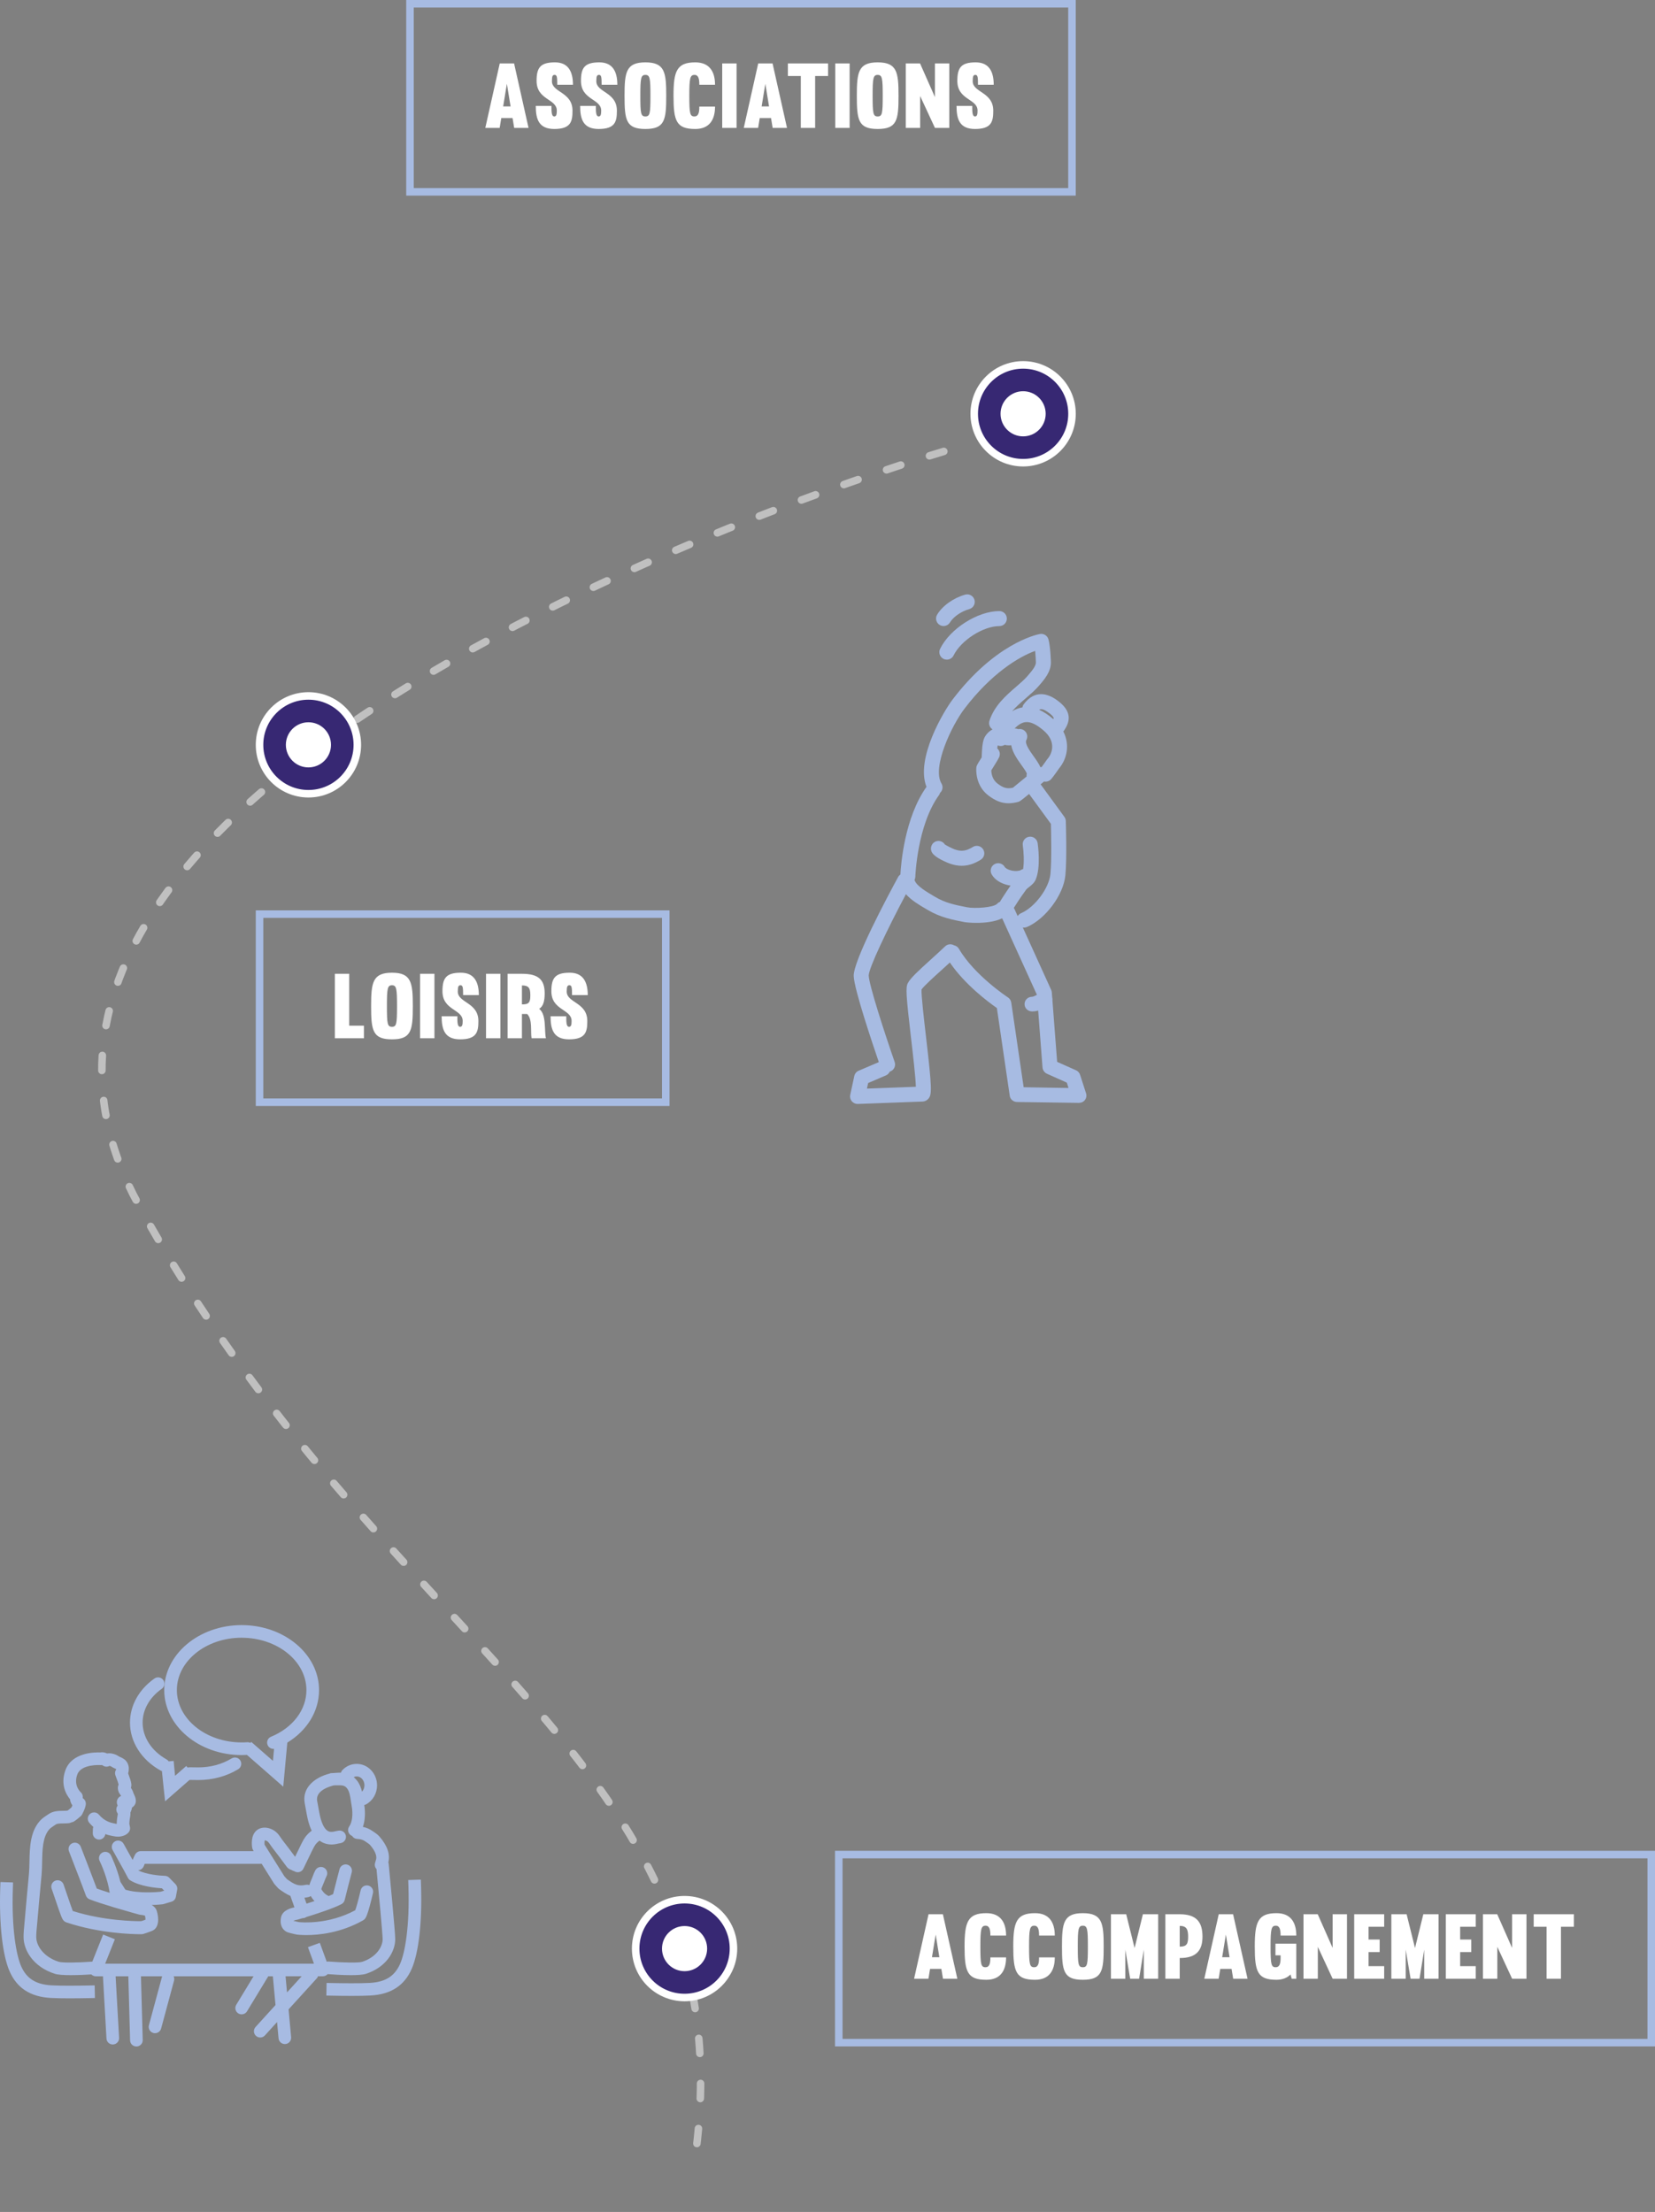 <svg xmlns="http://www.w3.org/2000/svg" width="220" height="294" viewBox="0 0 220 294" fill="none"><rect x="0" y="0" width="220" height="294" fill="#808080" stroke="none"/><path d="M32.121 233.275C32.358 233.275 32.594 233.268 32.828 233.254L37.653 237.478L38.193 231.618C40.829 230.012 42.41 227.45 42.41 224.638C42.41 219.876 37.794 216 32.121 216C26.448 216 21.833 219.874 21.833 224.638C21.833 229.401 26.448 233.275 32.121 233.275ZM32.121 217.68C36.87 217.68 40.732 220.802 40.732 224.639C40.732 227.265 38.928 229.641 36.026 230.84C35.597 231.017 35.394 231.509 35.571 231.936C35.716 232.287 36.072 232.487 36.43 232.45L36.282 234.047L33.403 231.527L33.289 231.658C33.159 231.592 33.011 231.56 32.855 231.571C32.616 231.588 32.369 231.595 32.121 231.595C27.373 231.595 23.511 228.474 23.511 224.636C23.511 220.799 27.373 217.677 32.121 217.677V217.68Z" fill="#A7BBE2"></path><path d="M20.533 223.098C18.465 224.552 17.279 226.688 17.279 228.96C17.279 231.522 18.792 233.899 21.323 235.318C21.387 235.355 21.454 235.381 21.523 235.399C21.639 236.611 21.77 237.808 21.772 237.821L21.949 239.418L25.194 236.577C25.485 236.589 26.253 236.594 26.354 236.594C28.278 236.594 30.116 236.095 31.668 235.152C32.065 234.911 32.19 234.395 31.949 233.998C31.708 233.602 31.192 233.477 30.795 233.718C29.506 234.502 27.97 234.915 26.352 234.915C26.102 234.915 25.401 234.909 25.249 234.9C25.142 234.894 25.04 234.909 24.945 234.94L24.759 234.728L23.271 236.031C23.235 235.665 23.197 235.271 23.16 234.888L23.084 234.052L22.426 234.113C22.356 234.009 22.261 233.919 22.144 233.853C20.15 232.735 18.958 230.906 18.958 228.96C18.958 227.244 19.884 225.606 21.498 224.471C21.877 224.204 21.968 223.681 21.703 223.302C21.436 222.924 20.913 222.832 20.534 223.098H20.533Z" fill="#A7BBE2"></path><path d="M55.942 249.829L54.266 249.884L54.293 250.723C54.468 256.059 53.837 259.541 53.188 261.021C52.471 262.655 51.238 263.438 49.188 263.557C47.842 263.636 45.52 263.604 44.255 263.58L43.415 263.563L43.382 265.241L44.221 265.258C44.883 265.272 45.829 265.285 46.783 265.285C47.736 265.285 48.603 265.272 49.285 265.232C51.971 265.075 53.75 263.918 54.725 261.695C55.662 259.561 56.127 255.438 55.97 250.668L55.942 249.829Z" fill="#A7BBE2"></path><path d="M42.264 262.675H42.935C43.173 262.675 43.397 262.565 43.554 262.391C43.563 262.391 43.573 262.39 43.582 262.391C44.136 262.436 45.465 262.529 46.664 262.529C47.48 262.529 48.236 262.484 48.646 262.35C51.338 261.477 52.54 259.405 52.538 257.739C52.538 256.807 51.757 248.685 51.669 247.762C51.661 247.687 51.643 247.615 51.618 247.547C51.888 246.478 51.498 245.326 50.454 244.12C50.204 243.831 49.944 243.659 49.716 243.506C49.653 243.465 49.587 243.422 49.52 243.375C49.128 243.097 48.707 242.914 48.24 242.82C48.521 241.999 48.59 240.981 48.425 239.911C48.509 239.895 48.591 239.867 48.67 239.824C49.566 239.33 50.121 238.367 50.121 237.298C50.121 235.723 48.91 234.447 47.421 234.447C46.704 234.447 46.029 234.734 45.521 235.267C45.423 235.369 45.361 235.486 45.324 235.615C45.091 235.604 44.864 235.633 44.648 235.639C44.503 235.642 44.354 235.67 44.203 235.67H44.2C44.055 235.67 43.92 235.676 43.801 235.738C41.847 236.24 40.126 237.61 40.506 239.679L40.779 241.161C40.899 241.814 41.084 242.611 41.435 243.325C41.099 243.573 40.808 243.862 40.568 244.191C40.3 244.557 39.937 245.304 39.372 246.492C39.323 246.594 39.274 246.695 39.227 246.796C38.687 246.067 38.13 245.317 37.558 244.591C37.491 244.507 37.422 244.403 37.349 244.293C37.19 244.059 37.012 243.793 36.761 243.561C36.062 242.914 34.875 242.638 34.1 243.299C33.325 243.959 33.464 245.223 33.525 245.595C33.543 245.705 33.583 245.804 33.641 245.897C33.652 245.914 33.685 246.045 33.737 246.045H18.703C18.395 246.045 18.111 246.221 17.965 246.492C17.957 246.504 17.817 246.771 17.629 247.214C17.469 246.927 17.304 246.634 17.145 246.352C16.858 245.841 16.596 245.374 16.437 245.079C16.216 244.672 15.706 244.521 15.299 244.742C14.892 244.963 14.741 245.473 14.962 245.88C15.124 246.178 15.389 246.652 15.681 247.173C16.172 248.05 16.785 249.143 17.003 249.585C17.074 249.727 17.183 249.846 17.319 249.93C18.644 250.736 20.701 250.935 21.523 250.984L21.82 251.289V251.3L21.335 251.444C20.894 251.488 18.398 251.707 16.666 251.164L16.004 250.118C15.543 248.227 14.744 246.599 14.733 246.578C14.515 246.17 14.01 246.019 13.602 246.236C13.195 246.453 13.039 246.961 13.254 247.37C13.448 247.74 14.335 249.768 14.582 251.585C13.933 251.382 13.328 251.186 12.867 251.016C12.385 249.712 10.92 245.935 10.734 245.455C10.566 245.023 10.081 244.808 9.647 244.976C9.216 245.143 9 245.629 9.168 246.062C9.74 247.537 11.259 251.468 11.41 251.926C11.488 252.161 11.665 252.35 11.893 252.441C12.621 252.734 13.898 253.139 15.137 253.511C15.203 253.54 15.273 253.561 15.346 253.574C16.929 254.045 18.395 254.449 18.505 254.48C18.563 254.497 18.627 254.506 18.688 254.509C18.888 254.52 19.143 254.571 19.274 254.626C19.323 254.832 19.343 255.014 19.339 255.153C19.12 255.235 18.857 255.354 18.685 255.354H18.676C17.911 255.354 13.813 255.315 9.676 254.002C9.516 253.593 9.234 252.773 8.979 252.02C8.813 251.532 8.634 251.009 8.45 250.475C8.297 250.037 7.819 249.808 7.382 249.96C6.944 250.113 6.712 250.592 6.864 251.03C7.049 251.559 7.226 252.086 7.391 252.571C8.096 254.649 8.239 255.04 8.465 255.286C8.561 255.389 8.682 255.467 8.816 255.513C13.261 256.994 17.644 257.085 18.636 257.085C18.747 257.085 18.816 257.085 18.837 257.083C18.917 257.081 18.996 257.069 19.072 257.045C19.15 257.02 19.845 256.801 20.249 256.624C21.152 256.227 21.137 254.971 20.849 254.018C20.733 253.635 20.47 253.377 20.165 253.201C20.975 253.18 21.547 253.114 21.604 253.108C21.651 253.102 21.698 253.093 21.744 253.079L22.795 252.766C23.099 252.676 23.325 252.423 23.381 252.112L23.554 251.167C23.603 250.9 23.519 250.626 23.329 250.432L22.498 249.579C22.344 249.42 22.133 249.33 21.912 249.326C21.274 249.313 19.477 249.159 18.39 248.609C18.386 248.601 18.381 248.592 18.377 248.584C18.689 248.564 18.978 248.364 19.101 248.055C19.149 247.936 19.195 247.882 19.236 247.73H34.596C34.659 247.73 34.718 247.73 34.778 247.716C35.467 248.818 36.246 250.063 36.419 250.334C36.444 250.372 36.471 250.409 36.5 250.443L36.961 250.96C37.004 251.007 37.051 251.05 37.103 251.086C37.588 251.43 38.06 251.764 38.6 251.99L39.142 253.52C38.687 253.6 37.538 253.894 37.356 254.854C37.132 256.036 37.723 256.669 38.298 256.853C38.693 256.978 39.36 257.113 39.435 257.129C39.453 257.132 39.471 257.135 39.489 257.138C39.546 257.146 39.999 257.202 40.728 257.202C42.34 257.202 45.298 256.926 48.278 255.234C48.379 255.176 48.468 255.098 48.538 255.005C48.629 254.881 48.911 254.503 49.578 251.625C49.684 251.173 49.403 250.723 48.951 250.618C48.499 250.514 48.049 250.794 47.944 251.245C47.584 252.795 47.338 253.584 47.221 253.9C43.629 255.842 40.051 255.511 39.732 255.476C39.573 255.444 39.247 255.374 38.995 255.307C39.113 255.252 39.311 255.191 39.467 255.167C39.503 255.16 39.538 255.153 39.575 255.144C39.615 255.133 39.856 255.063 40.222 254.953C40.23 254.953 40.236 254.954 40.242 254.954C40.335 254.954 40.429 254.939 40.521 254.906C40.596 254.88 40.664 254.842 40.727 254.799C42.102 254.375 44.342 253.645 45.396 253.085C45.614 252.969 45.77 252.763 45.823 252.521C45.918 252.081 46.53 249.73 46.758 248.86C46.876 248.412 46.608 247.954 46.16 247.835C45.712 247.717 45.252 247.986 45.135 248.435C45.106 248.544 44.526 250.757 44.278 251.764C44.102 251.845 43.902 251.929 43.689 252.014C43.081 251.732 42.833 251.299 42.72 251.1C42.72 251.099 42.717 251.096 42.717 251.094C42.749 250.937 42.872 250.649 42.936 250.501C42.984 250.392 43.025 250.295 43.057 250.212C43.218 249.786 43.333 249.509 43.402 249.381C43.621 248.972 43.467 248.464 43.058 248.244C42.65 248.026 42.141 248.178 41.922 248.587C41.766 248.877 41.751 248.92 41.485 249.62C41.462 249.681 41.43 249.754 41.395 249.834C41.304 250.044 41.195 250.295 41.121 250.562C40.971 250.504 40.803 250.487 40.634 250.523C39.621 250.748 39.123 250.458 38.15 249.771L37.797 249.378C37.42 248.784 35.611 245.891 35.165 245.178C35.15 244.976 35.161 244.731 35.199 244.605C35.307 244.615 35.504 244.69 35.621 244.8C35.728 244.899 35.84 245.064 35.956 245.238C36.043 245.368 36.134 245.503 36.239 245.638C36.831 246.388 37.414 247.177 37.979 247.939L38.135 248.148C38.309 248.383 38.547 248.476 38.739 248.549C38.754 248.555 38.771 248.561 38.785 248.567C38.884 248.638 38.997 248.683 39.113 248.706C39.142 248.724 39.171 248.743 39.203 248.76C39.323 248.819 39.45 248.847 39.575 248.847C39.883 248.847 40.181 248.676 40.327 248.38C40.503 248.024 40.695 247.623 40.887 247.22C41.263 246.433 41.729 245.453 41.923 245.188C42.074 244.982 42.262 244.802 42.482 244.646C42.538 244.689 42.596 244.73 42.657 244.768C43.08 245.032 43.548 245.163 44.058 245.163C44.346 245.163 44.65 245.12 44.964 245.037L45.301 244.974C45.758 244.89 46.06 244.454 45.976 243.997C45.892 243.541 45.456 243.241 44.999 243.323L44.625 243.392C44.599 243.396 44.575 243.402 44.551 243.409C43.93 243.582 43.641 243.402 43.547 243.343C43.054 243.035 42.678 242.199 42.433 240.857L42.16 239.371C41.894 237.925 44.036 237.383 44.403 237.301C44.499 237.301 44.595 237.298 44.69 237.295C45.526 237.275 45.823 237.302 46.135 237.7C46.455 238.111 46.55 238.744 46.649 239.415C46.678 239.609 46.707 239.811 46.743 240.007C46.948 241.123 46.824 242.2 46.429 242.752C46.159 243.129 46.244 243.653 46.621 243.923C46.679 243.964 46.74 243.994 46.803 244.019C46.939 244.243 47.177 244.4 47.459 244.422L47.654 244.435C48.001 244.461 48.287 244.561 48.556 244.751C48.638 244.809 48.716 244.861 48.794 244.913C48.989 245.041 49.095 245.114 49.189 245.223C49.647 245.752 50.157 246.514 49.995 247.145C49.98 247.206 49.943 247.336 49.859 247.608C49.767 247.905 49.851 248.215 50.05 248.427C50.393 252.016 50.864 257.13 50.864 257.747C50.864 258.771 50.012 260.15 48.133 260.759C47.654 260.914 45.469 260.859 43.721 260.721C43.621 260.711 43.524 260.722 43.434 260.748C43.272 260.313 43.054 259.72 42.802 259.024L42.515 258.235L40.938 258.807L41.224 259.605C41.417 260.135 41.589 260.547 41.733 261.004H13.976C14.228 260.394 14.57 259.511 14.957 258.54L15.27 257.756L13.712 257.129L13.399 257.907C12.928 259.083 12.528 260.084 12.269 260.733C10.439 260.866 8.289 260.91 7.793 260.748C5.746 260.084 4.815 258.574 4.817 257.452C4.817 256.984 4.862 256.508 4.91 256.004C4.926 255.827 4.943 255.65 4.958 255.473C5.102 253.763 5.264 252.023 5.421 250.34L5.526 249.204C5.576 248.667 5.587 248.107 5.598 247.513C5.63 245.871 5.663 244.174 6.535 243.166C6.687 242.989 6.863 242.873 7.105 242.713C7.205 242.647 7.305 242.58 7.41 242.505C7.603 242.369 7.964 242.366 8.347 242.363C8.518 242.362 8.695 242.36 8.875 242.347L9.132 242.328C9.258 242.319 9.376 242.281 9.481 242.223C9.563 242.212 9.644 242.191 9.724 242.156C9.8 242.121 10.004 242.029 10.722 241.405C10.798 241.338 10.862 241.259 10.911 241.169C11.248 240.537 11.416 240.047 11.41 239.71C11.405 239.446 11.275 239.199 11.06 239.045C11.025 239.019 11.002 238.997 10.99 238.984C11.043 238.695 10.941 238.396 10.715 238.199C10.705 238.19 9.727 237.316 10.285 235.834C10.812 234.438 13.335 234.606 13.358 234.609C13.428 234.615 13.497 234.612 13.566 234.601C13.596 234.618 13.637 234.643 13.698 234.682C13.959 234.852 14.287 234.862 14.556 234.717C14.609 234.725 14.695 234.748 14.764 234.783C14.802 234.803 14.835 234.824 14.87 234.846C14.962 234.904 15.078 234.975 15.227 235.038C15.294 235.067 15.38 235.102 15.445 235.137C15.443 235.161 15.438 235.187 15.432 235.209C15.282 235.431 15.246 235.718 15.345 235.978C15.6 236.645 15.713 236.963 15.768 237.189C15.716 237.311 15.655 237.499 15.673 237.728C15.697 238.041 15.787 238.277 15.972 238.518C16.041 238.607 16.073 238.653 16.096 238.703C15.862 238.802 15.681 238.984 15.587 239.225C15.502 239.449 15.504 239.731 15.642 239.985C15.623 240.01 15.603 240.038 15.586 240.065C15.452 240.282 15.424 240.549 15.51 240.789C15.554 240.914 15.615 241.01 15.664 241.08C15.656 241.152 15.642 241.231 15.626 241.32C15.606 241.425 15.583 241.545 15.568 241.681L15.565 241.709C15.542 241.928 15.514 242.176 15.516 242.427C15.476 242.421 15.43 242.412 15.378 242.401C15.334 242.391 15.281 242.38 15.217 242.368C14.8 242.287 13.933 242.119 13.148 241.193C12.847 240.839 12.318 240.796 11.965 241.097C11.611 241.397 11.568 241.927 11.869 242.279C12.044 242.485 12.223 242.664 12.403 242.824C12.371 242.91 12.351 243.001 12.348 243.097L12.334 243.648C12.322 244.112 12.688 244.496 13.152 244.509C13.16 244.509 13.166 244.509 13.174 244.509C13.598 244.509 13.947 244.191 14.001 243.778C14.383 243.917 14.702 243.978 14.896 244.016C14.937 244.023 14.973 244.031 15.002 244.037C15.275 244.1 15.504 244.121 15.687 244.121C15.882 244.121 16.027 244.097 16.117 244.075L16.164 244.065C16.376 244.016 16.732 243.935 17.063 243.589C17.244 243.398 17.327 243.134 17.284 242.873C17.27 242.784 17.249 242.699 17.229 242.612C17.211 242.539 17.194 242.464 17.193 242.426C17.191 242.269 17.211 242.075 17.231 241.889L17.234 241.861C17.241 241.791 17.255 241.716 17.272 241.631C17.298 241.492 17.328 241.336 17.339 241.152C17.345 241.066 17.344 240.981 17.337 240.899C17.388 240.819 17.424 240.729 17.446 240.635C17.478 240.558 17.528 240.43 17.544 240.259C17.544 240.256 17.544 240.255 17.544 240.252C17.597 240.22 17.65 240.183 17.702 240.137C18.351 239.574 17.946 238.759 17.795 238.453C17.777 238.416 17.759 238.381 17.747 238.352C17.658 238.059 17.57 237.87 17.4 237.63C17.449 237.487 17.489 237.291 17.45 237.06C17.392 236.709 17.284 236.37 17.032 235.702C17.099 235.479 17.127 235.244 17.122 235.045C17.107 234.557 16.904 234.136 16.549 233.858C16.331 233.689 16.106 233.587 15.876 233.491C15.85 233.48 15.806 233.452 15.755 233.422C15.694 233.384 15.618 233.337 15.526 233.289C15.177 233.111 14.692 232.983 14.234 233.062C13.99 232.949 13.671 232.857 13.332 232.928C12.575 232.896 9.586 232.922 8.712 235.244C7.984 237.174 8.82 238.556 9.31 239.147C9.335 239.402 9.423 239.69 9.624 239.965C9.586 240.052 9.542 240.149 9.495 240.242C9.298 240.41 9.078 240.589 8.993 240.644C8.985 240.648 8.979 240.653 8.971 240.657L8.75 240.674C8.624 240.683 8.48 240.685 8.329 240.686C7.763 240.691 7.058 240.699 6.437 241.137C6.347 241.201 6.26 241.259 6.175 241.314C5.874 241.512 5.564 241.718 5.261 242.069C3.993 243.535 3.951 245.632 3.915 247.481C3.904 248.044 3.893 248.575 3.849 249.049L3.744 250.185C3.587 251.871 3.425 253.615 3.28 255.333C3.266 255.504 3.25 255.675 3.233 255.846C3.184 256.366 3.132 256.903 3.132 257.449C3.131 259.216 4.409 261.415 7.27 262.343C7.7 262.483 8.508 262.527 9.376 262.527C10.383 262.527 11.469 262.475 12.145 262.429C12.301 262.582 12.51 262.68 12.731 262.68H13.695C13.695 262.68 13.691 262.75 13.692 262.79L14.153 270.953C14.178 271.4 14.548 271.742 14.991 271.742C15.006 271.742 15.023 271.74 15.04 271.739C15.502 271.713 15.856 271.316 15.83 270.854L15.369 262.693C15.369 262.686 15.368 262.678 15.366 262.678H17.066C17.066 262.678 17.06 262.744 17.061 262.78L17.293 271.197C17.305 271.652 17.679 272.01 18.133 272.01C18.14 272.01 18.148 272.01 18.155 272.01C18.619 271.998 18.984 271.61 18.972 271.148L18.74 262.736C18.74 262.713 18.737 262.68 18.735 262.68H21.57C21.547 262.68 21.529 262.767 21.514 262.819L19.796 269.187C19.675 269.634 19.941 270.094 20.388 270.214C20.461 270.234 20.534 270.242 20.607 270.242C20.977 270.242 21.317 269.995 21.418 269.621L23.136 263.256C23.191 263.054 23.165 262.832 23.079 262.68H33.704L31.404 266.47C31.165 266.867 31.291 267.378 31.688 267.617C31.824 267.7 31.973 267.736 32.121 267.736C32.405 267.736 32.683 267.591 32.84 267.33L35.609 262.764C35.628 262.733 35.64 262.68 35.654 262.68H36.272L36.623 266.502L33.972 269.416C33.661 269.76 33.685 270.287 34.029 270.599C34.189 270.745 34.392 270.815 34.593 270.815C34.822 270.815 35.049 270.722 35.214 270.539L36.83 268.76L37.028 270.924C37.068 271.359 37.434 271.687 37.863 271.687C37.889 271.687 37.915 271.687 37.941 271.684C38.402 271.641 38.742 271.234 38.699 270.771L38.36 267.076L42.085 262.983C42.169 262.89 42.227 262.832 42.262 262.68L42.264 262.675ZM40.994 252.153C41.111 252.127 41.218 252.077 41.308 252.01C41.403 252.171 41.56 252.417 41.804 252.681C41.438 252.803 41.076 252.919 40.745 253.024L40.468 252.242C40.635 252.223 40.809 252.194 40.992 252.153H40.994ZM47.421 236.112C47.985 236.112 48.445 236.64 48.445 237.29C48.445 237.615 48.324 237.922 48.124 238.143C48.001 237.627 47.81 237.113 47.453 236.658C47.314 236.48 47.167 236.335 47.018 236.21C47.145 236.147 47.282 236.112 47.422 236.112H47.421ZM37.958 262.675H40.104L38.154 264.822L37.958 262.675Z" fill="#A7BBE2"></path><path d="M6.713 265.556C7.397 265.595 8.311 265.609 9.217 265.609C10.171 265.609 11.117 265.594 11.779 265.582L12.618 265.565L12.585 263.886L11.745 263.903C10.48 263.929 8.158 263.96 6.812 263.88C4.763 263.76 3.529 262.978 2.812 261.344C2.163 259.864 1.531 256.382 1.707 251.046L1.734 250.207L0.058 250.152L0.03 250.992C-0.127 255.761 0.338 259.884 1.275 262.019C2.25 264.242 4.029 265.398 6.715 265.556H6.713Z" fill="#A7BBE2"></path><path d="M125.071 129.021C125.469 128.662 125.871 128.295 126.263 127.932C128.27 130.881 131.426 133.224 132.516 133.984L134.224 145.641C134.295 146.125 134.707 146.466 135.195 146.474L143.402 146.59H143.418C143.734 146.59 144.032 146.459 144.22 146.205C144.413 145.946 144.467 145.621 144.369 145.314L143.574 142.855C143.487 142.585 143.289 142.367 143.03 142.253L140.526 141.137L139.9 132.964C139.916 132.834 139.907 132.697 139.869 132.563L139.818 131.904C139.809 131.788 139.78 131.674 139.731 131.569L135.964 123.278C136.017 123.287 136.069 123.293 136.122 123.293C136.253 123.293 136.387 123.267 136.516 123.211C138.987 122.151 141.373 118.939 141.622 116.337C141.84 114.049 141.687 109.33 141.68 109.13C141.673 108.93 141.607 108.736 141.489 108.575L138.332 104.249C138.474 104.131 138.624 104.006 138.782 103.875C138.847 103.888 138.915 103.897 138.982 103.897C139.265 103.897 139.544 103.777 139.742 103.547C140.063 103.169 140.64 102.342 140.785 102.131C141.858 100.843 142.235 98.952 141.346 97.223C141.386 97.181 141.424 97.136 141.459 97.085C142.17 96.007 142.692 94.568 140.397 92.986C139.239 92.188 137.552 91.648 136.087 93.606C135.991 93.734 135.935 93.879 135.91 94.024C135.44 94.102 134.981 94.276 134.534 94.546C135.084 93.909 135.744 93.336 136.396 92.774C137.007 92.244 137.586 91.743 138.056 91.202L138.138 91.108C138.809 90.335 139.729 89.277 139.697 87.999C139.695 87.918 139.64 85.996 139.374 84.991C139.239 84.483 138.733 84.167 138.216 84.269C137.617 84.387 132.208 85.63 126.612 93C125.51 94.452 121.658 100.807 123.159 104.585C120.246 108.675 119.764 114.868 119.691 116.234C119.568 116.319 119.462 116.434 119.386 116.573C117.984 119.152 113.409 127.722 113.484 129.74C113.549 131.505 116.013 138.812 116.822 141.17L114.142 142.316C113.845 142.443 113.627 142.708 113.56 143.024L113.023 145.526C112.957 145.828 113.035 146.141 113.233 146.377C113.424 146.604 113.703 146.733 113.997 146.733C114.01 146.733 114.022 146.733 114.033 146.733L122.643 146.414C122.936 146.403 123.215 146.267 123.409 146.042C123.885 145.488 123.906 144.768 123.09 137.756C122.819 135.432 122.453 132.286 122.502 131.511C122.839 131.039 124.119 129.879 125.071 129.019V129.021ZM132.063 101.926C132.415 101.362 132.676 100.939 132.812 100.649C133.006 100.235 132.89 99.758 132.564 99.473C132.578 99.33 132.596 99.192 132.622 99.074C132.825 99.163 133.061 99.184 133.291 99.119C133.382 99.094 133.467 99.056 133.545 99.007C133.727 99.045 133.923 99.072 134.13 99.072C134.226 99.072 134.324 99.066 134.423 99.054C134.598 100.034 135.258 100.959 135.793 101.705C136.044 102.055 136.414 102.572 136.498 102.815C136.459 102.944 136.452 103.077 136.467 103.207C135.656 103.879 134.939 104.468 134.643 104.702C133.854 104.873 133.366 104.731 132.593 104.142C131.968 103.666 131.794 102.964 131.772 102.396C131.852 102.264 131.97 102.075 132.065 101.924L132.063 101.926ZM139.236 100.877C139.214 100.903 139.192 100.93 139.174 100.959C139.038 101.157 138.709 101.625 138.452 101.966C138.401 101.961 138.348 101.959 138.298 101.961C138.087 101.483 137.75 101.01 137.418 100.543C136.897 99.816 136.185 98.822 136.432 98.368C136.695 97.883 136.516 97.277 136.033 97.014C135.815 96.896 135.572 96.867 135.347 96.916C135.196 96.847 135.03 96.82 134.864 96.833C135.387 96.297 135.882 96.014 136.374 95.976C137.022 95.925 137.791 96.294 138.731 97.1C140.323 98.464 140.001 99.986 139.241 100.877H139.236ZM139.267 94.632C140.016 95.149 140.063 95.412 140.065 95.423C140.069 95.446 140.063 95.494 140.023 95.584C139.359 95.014 138.735 94.605 138.131 94.34C138.385 94.191 138.699 94.242 139.265 94.632H139.267ZM124.812 105.7C124.881 105.604 124.926 105.501 124.957 105.392C125.307 105.08 125.4 104.554 125.149 104.135C123.868 101.999 126.492 96.455 128.201 94.207C131.762 89.52 135.422 87.301 137.601 86.515C137.652 87.014 137.688 87.584 137.701 88.054C137.713 88.555 137.062 89.302 136.632 89.799L136.548 89.896C136.173 90.329 135.647 90.783 135.091 91.266C133.727 92.447 132.181 93.784 131.527 95.802C131.384 96.245 131.567 96.711 131.941 96.951C131.384 97.225 130.947 97.776 130.791 98.214C130.578 98.812 130.548 99.518 130.519 100.141C130.513 100.269 130.508 100.391 130.5 100.505C130.497 100.554 130.5 100.603 130.504 100.652C130.457 100.727 130.412 100.801 130.37 100.868C129.883 101.647 129.784 101.808 129.775 102.131C129.738 103.632 130.31 104.909 131.382 105.728C132.311 106.435 133.132 106.767 134.061 106.767C134.456 106.767 134.872 106.708 135.324 106.591C135.525 106.539 135.592 106.521 136.797 105.528L139.697 109.502C139.727 110.591 139.813 114.307 139.637 116.149C139.455 118.054 137.557 120.594 135.732 121.376C135.538 121.46 135.383 121.598 135.28 121.765L134.854 120.827C134.828 120.772 134.799 120.721 134.766 120.672C134.977 120.338 135.683 119.228 136.409 118.246C136.483 118.145 136.648 118.016 136.806 117.892C137.125 117.642 137.486 117.359 137.677 116.905C138.376 115.245 137.98 112.38 137.933 112.059C137.853 111.514 137.345 111.137 136.801 111.217C136.256 111.297 135.879 111.805 135.959 112.349C136.077 113.155 136.162 114.548 136.002 115.514C135.89 115.541 135.781 115.583 135.679 115.65C135.527 115.751 135.028 115.837 134.436 115.7C133.955 115.59 133.645 115.381 133.553 115.221C133.273 114.746 132.662 114.588 132.186 114.868C131.711 115.147 131.553 115.759 131.832 116.234C132.235 116.918 133.001 117.419 133.99 117.646C134.099 117.671 134.215 117.691 134.335 117.709C133.62 118.731 133.034 119.676 133.003 119.723C132.975 119.767 132.956 119.812 132.937 119.859C132.799 119.914 132.669 119.997 132.562 120.115C132.085 120.643 129.533 120.779 128.582 120.596C126.851 120.264 125.619 119.988 124.327 119.219L124.053 119.057C123.242 118.58 121.883 117.782 121.607 117.061C121.595 117.029 121.582 116.998 121.566 116.969C121.627 116.844 121.667 116.704 121.673 116.555C121.674 116.488 121.912 109.727 124.81 105.697L124.812 105.7ZM121.108 137.989C121.355 140.101 121.703 143.108 121.747 144.45L115.242 144.692L115.401 143.95L117.764 142.939C118.002 142.837 118.178 142.654 118.278 142.436C118.29 142.433 118.301 142.431 118.314 142.427C118.835 142.246 119.11 141.678 118.929 141.157C117.619 137.392 115.525 130.945 115.478 129.671C115.47 128.702 117.924 123.558 120.426 118.854C121.152 119.669 122.206 120.291 123.043 120.781L123.308 120.937C124.997 121.943 126.63 122.256 128.207 122.56C128.399 122.596 129.022 122.663 129.805 122.663C130.869 122.663 132.228 122.54 133.217 122.055L137.838 132.226C137.826 132.233 137.813 132.238 137.8 132.246C137.561 132.369 137.334 132.487 137.187 132.487C136.635 132.491 136.193 132.917 136.196 133.469C136.2 134.017 136.646 134.434 137.194 134.434H137.202C137.497 134.434 137.762 134.398 138.004 134.314L138.581 141.874C138.608 142.238 138.835 142.565 139.169 142.716L141.809 143.895L142.039 144.61L136.075 144.512L134.427 133.26C134.385 132.977 134.224 132.725 133.984 132.569C133.939 132.54 129.513 129.625 127.474 126.116C127.327 125.862 127.084 125.701 126.817 125.644C126.441 125.43 125.959 125.472 125.63 125.788C125.046 126.35 124.378 126.954 123.73 127.54C122.066 129.045 121.03 130.003 120.676 130.674C120.379 131.239 120.439 132.264 121.106 137.989H121.108Z" fill="#A7BBE2"></path><path d="M124.968 86.239C124.725 86.734 124.93 87.332 125.425 87.575C125.567 87.644 125.715 87.676 125.864 87.676C126.233 87.676 126.588 87.471 126.761 87.117C127.742 85.114 130.696 83.218 132.841 83.218C133.393 83.218 133.839 82.772 133.839 82.22C133.839 81.668 133.393 81.222 132.841 81.222C129.956 81.222 126.278 83.566 124.97 86.239H124.968Z" fill="#A7BBE2"></path><path d="M128.308 79.035C126.753 79.469 125.287 80.513 124.574 81.696C124.289 82.167 124.442 82.781 124.913 83.066C125.075 83.164 125.253 83.209 125.427 83.209C125.764 83.209 126.095 83.037 126.283 82.726C126.733 81.981 127.786 81.253 128.844 80.959C129.375 80.812 129.686 80.26 129.537 79.73C129.39 79.199 128.838 78.888 128.308 79.037V79.035Z" fill="#A7BBE2"></path><path d="M126.265 114.788C126.84 114.989 127.363 115.073 127.84 115.073C128.893 115.073 129.72 114.672 130.37 114.272C130.84 113.984 130.985 113.369 130.696 112.899C130.408 112.429 129.793 112.284 129.323 112.572C128.437 113.118 127.789 113.207 126.929 112.906C126.628 112.801 125.895 112.436 125.596 112.24C125.496 112.08 125.349 111.946 125.164 111.863C124.661 111.636 124.07 111.857 123.843 112.36C123.721 112.627 123.719 112.935 123.837 113.209C124.191 114.037 126.247 114.78 126.269 114.788H126.265Z" fill="#A7BBE2"></path><path d="M125.464 60C125.464 60 -13.891 101.1 18.392 160.075C50.675 219.05 99.026 234 92.543 285.734" stroke="white" stroke-opacity="0.5" stroke-linecap="round" stroke-dasharray="2 4"></path><circle cx="136.003" cy="55" r="6.5" fill="#372873" stroke="white"></circle><circle cx="136.003" cy="55" r="3" fill="white"></circle><circle cx="41" cy="99" r="6.5" fill="#372873" stroke="white"></circle><circle cx="41" cy="99" r="3" fill="white"></circle><circle cx="91" cy="259" r="6.5" fill="#372873" stroke="white"></circle><circle cx="91" cy="259" r="3" fill="white"></circle><rect x="111.5" y="246.5" width="108" height="25" stroke="#A7BBE2"></rect><path d="M123.431 254.432H125.339L127.259 263H125.351L125.135 261.692H123.635L123.419 263H121.511L123.431 254.432ZM124.379 257.132L123.887 260.144H124.871L124.379 257.132ZM131.004 261.476C131.532 261.476 131.652 260.96 131.652 260.168H133.74C133.74 261.932 132.984 263.144 131.112 263.144C128.58 263.144 128.22 262.076 128.22 258.728C128.22 255.488 128.628 254.288 131.112 254.288C132.984 254.288 133.74 255.5 133.74 257.264H131.652C131.652 256.496 131.544 255.956 131.016 255.956C130.416 255.956 130.32 256.4 130.32 258.728C130.32 261.104 130.404 261.476 131.004 261.476ZM137.478 261.476C138.006 261.476 138.126 260.96 138.126 260.168H140.214C140.214 261.932 139.458 263.144 137.586 263.144C135.054 263.144 134.694 262.076 134.694 258.728C134.694 255.488 135.102 254.288 137.586 254.288C139.458 254.288 140.214 255.5 140.214 257.264H138.126C138.126 256.496 138.018 255.956 137.49 255.956C136.89 255.956 136.794 256.4 136.794 258.728C136.794 261.104 136.878 261.476 137.478 261.476ZM143.941 255.956C143.341 255.956 143.269 256.4 143.269 258.728C143.269 261.104 143.341 261.476 143.941 261.476C144.541 261.476 144.613 261.104 144.613 258.728C144.613 256.4 144.541 255.956 143.941 255.956ZM143.941 254.288C146.521 254.288 146.713 255.608 146.713 258.728C146.713 261.956 146.521 263.144 143.941 263.144C141.361 263.144 141.169 261.956 141.169 258.728C141.169 255.608 141.361 254.288 143.941 254.288ZM152.046 263V259.136L151.422 263H150.234L149.586 259.136V263H147.678V254.432H149.706L150.822 258.92L151.926 254.432H153.954V263H152.046ZM156.822 260.252V263H154.914V254.432H156.822C159.066 254.432 159.846 255.488 159.846 257.408C159.846 259.208 159.066 260.252 156.822 260.252ZM156.822 255.98V258.74C157.746 258.74 157.938 258.38 157.938 257.42C157.938 256.46 157.746 255.98 156.822 255.98ZM162.008 254.432H163.916L165.836 263H163.928L163.712 261.692H162.212L161.996 263H160.088L162.008 254.432ZM162.956 257.132L162.464 260.144H163.448L162.956 257.132ZM172.317 263H171.705L171.549 262.436C171.117 262.88 170.481 263.144 169.689 263.144C167.157 263.144 166.797 262.076 166.797 258.728C166.797 255.488 167.205 254.288 169.689 254.288C171.561 254.288 172.317 255.5 172.317 257.264H170.229C170.229 256.496 170.121 255.956 169.593 255.956C168.993 255.956 168.897 256.4 168.897 258.728C168.897 261.104 168.981 261.476 169.581 261.476C170.085 261.476 170.229 261.008 170.229 260.264V259.892H169.545V258.344H172.317V263ZM177.147 254.432H179.055V263H177.147L175.179 258.764V263H173.271V254.432H175.167L177.147 258.908V254.432ZM181.923 256.1V257.792H183.399V259.46H181.923V261.332H183.999V263H180.015V254.432H183.999V256.1H181.923ZM189.322 263V259.136L188.698 263H187.51L186.862 259.136V263H184.954V254.432H186.982L188.098 258.92L189.202 254.432H191.23V263H189.322ZM194.098 256.1V257.792H195.574V259.46H194.098V261.332H196.174V263H192.19V254.432H196.174V256.1H194.098ZM201.006 254.432H202.914V263H201.006L199.038 258.764V263H197.13V254.432H199.026L201.006 258.908V254.432ZM207.498 256.1V263H205.59V256.1H203.874V254.432H209.214V256.1H207.498Z" fill="white"></path><rect x="54.5" y="0.5" width="88" height="25" stroke="#A7BBE2"></rect><path d="M66.431 8.432H68.339L70.259 17H68.351L68.135 15.692H66.635L66.419 17H64.511L66.431 8.432ZM67.379 11.132L66.887 14.144H67.871L67.379 11.132ZM73.728 9.956C73.464 9.956 73.368 10.112 73.368 10.796C73.368 12.308 76.104 12.212 76.104 14.708C76.104 16.148 75.888 17.144 73.68 17.144C71.616 17.144 71.22 15.836 71.22 14.072H73.308C73.308 14.84 73.308 15.476 73.68 15.476C73.968 15.476 74.016 15.176 74.016 14.696C74.016 13.112 71.328 13.316 71.328 10.748C71.328 8.984 71.832 8.288 73.776 8.288C75.528 8.288 76.164 9.5 76.164 11.264H74.076C74.076 10.22 74.028 9.956 73.728 9.956ZM79.628 9.956C79.364 9.956 79.268 10.112 79.268 10.796C79.268 12.308 82.004 12.212 82.004 14.708C82.004 16.148 81.788 17.144 79.58 17.144C77.516 17.144 77.12 15.836 77.12 14.072H79.208C79.208 14.84 79.208 15.476 79.58 15.476C79.868 15.476 79.916 15.176 79.916 14.696C79.916 13.112 77.228 13.316 77.228 10.748C77.228 8.984 77.732 8.288 79.676 8.288C81.428 8.288 82.064 9.5 82.064 11.264H79.976C79.976 10.22 79.928 9.956 79.628 9.956ZM85.792 9.956C85.192 9.956 85.12 10.4 85.12 12.728C85.12 15.104 85.192 15.476 85.792 15.476C86.392 15.476 86.464 15.104 86.464 12.728C86.464 10.4 86.392 9.956 85.792 9.956ZM85.792 8.288C88.372 8.288 88.564 9.608 88.564 12.728C88.564 15.956 88.372 17.144 85.792 17.144C83.212 17.144 83.02 15.956 83.02 12.728C83.02 9.608 83.212 8.288 85.792 8.288ZM92.314 15.476C92.842 15.476 92.962 14.96 92.962 14.168H95.05C95.05 15.932 94.294 17.144 92.422 17.144C89.89 17.144 89.53 16.076 89.53 12.728C89.53 9.488 89.938 8.288 92.422 8.288C94.294 8.288 95.05 9.5 95.05 11.264H92.962C92.962 10.496 92.854 9.956 92.326 9.956C91.726 9.956 91.63 10.4 91.63 12.728C91.63 15.104 91.714 15.476 92.314 15.476ZM96.004 8.432H97.912V17H96.004V8.432ZM100.789 8.432H102.697L104.617 17H102.709L102.493 15.692H100.993L100.777 17H98.869L100.789 8.432ZM101.737 11.132L101.245 14.144H102.229L101.737 11.132ZM108.358 10.1V17H106.45V10.1H104.734V8.432H110.074V10.1H108.358ZM111.033 8.432H112.941V17H111.033V8.432ZM116.67 9.956C116.07 9.956 115.998 10.4 115.998 12.728C115.998 15.104 116.07 15.476 116.67 15.476C117.27 15.476 117.342 15.104 117.342 12.728C117.342 10.4 117.27 9.956 116.67 9.956ZM116.67 8.288C119.25 8.288 119.442 9.608 119.442 12.728C119.442 15.956 119.25 17.144 116.67 17.144C114.09 17.144 113.898 15.956 113.898 12.728C113.898 9.608 114.09 8.288 116.67 8.288ZM124.283 8.432H126.191V17H124.283L122.315 12.764V17H120.407V8.432H122.303L124.283 12.908V8.432ZM129.659 9.956C129.395 9.956 129.299 10.112 129.299 10.796C129.299 12.308 132.035 12.212 132.035 14.708C132.035 16.148 131.819 17.144 129.611 17.144C127.547 17.144 127.151 15.836 127.151 14.072H129.239C129.239 14.84 129.239 15.476 129.611 15.476C129.899 15.476 129.947 15.176 129.947 14.696C129.947 13.112 127.259 13.316 127.259 10.748C127.259 8.984 127.763 8.288 129.707 8.288C131.459 8.288 132.095 9.5 132.095 11.264H130.007C130.007 10.22 129.959 9.956 129.659 9.956Z" fill="white"></path><rect x="34.5" y="121.5" width="54" height="25" stroke="#A7BBE2"></rect><path d="M46.419 129.432V136.332H48.375V138H44.511V129.432H46.419ZM52.105 130.956C51.505 130.956 51.433 131.4 51.433 133.728C51.433 136.104 51.505 136.476 52.105 136.476C52.705 136.476 52.777 136.104 52.777 133.728C52.777 131.4 52.705 130.956 52.105 130.956ZM52.105 129.288C54.685 129.288 54.877 130.608 54.877 133.728C54.877 136.956 54.685 138.144 52.105 138.144C49.525 138.144 49.333 136.956 49.333 133.728C49.333 130.608 49.525 129.288 52.105 129.288ZM55.843 129.432H57.751V138H55.843V129.432ZM61.216 130.956C60.952 130.956 60.856 131.112 60.856 131.796C60.856 133.308 63.592 133.212 63.592 135.708C63.592 137.148 63.376 138.144 61.168 138.144C59.104 138.144 58.708 136.836 58.708 135.072H60.796C60.796 135.84 60.796 136.476 61.168 136.476C61.456 136.476 61.504 136.176 61.504 135.696C61.504 134.112 58.816 134.316 58.816 131.748C58.816 129.984 59.32 129.288 61.264 129.288C63.016 129.288 63.652 130.5 63.652 132.264H61.564C61.564 131.22 61.516 130.956 61.216 130.956ZM64.608 129.432H66.516V138H64.608V129.432ZM70.077 134.772H69.381V138H67.473V129.432H69.381C71.625 129.432 72.405 130.248 72.405 132.048C72.405 133.032 72.225 133.752 71.673 134.088C72.681 134.868 72.321 137.016 72.573 138H70.665C70.497 137.16 70.821 135.516 70.077 134.772ZM69.381 130.98V133.5C70.305 133.5 70.497 133.26 70.497 132.3C70.497 131.34 70.305 130.98 69.381 130.98ZM75.694 130.956C75.43 130.956 75.334 131.112 75.334 131.796C75.334 133.308 78.07 133.212 78.07 135.708C78.07 137.148 77.854 138.144 75.646 138.144C73.582 138.144 73.186 136.836 73.186 135.072H75.274C75.274 135.84 75.274 136.476 75.646 136.476C75.934 136.476 75.982 136.176 75.982 135.696C75.982 134.112 73.294 134.316 73.294 131.748C73.294 129.984 73.798 129.288 75.742 129.288C77.494 129.288 78.13 130.5 78.13 132.264H76.042C76.042 131.22 75.994 130.956 75.694 130.956Z" fill="white"></path></svg>